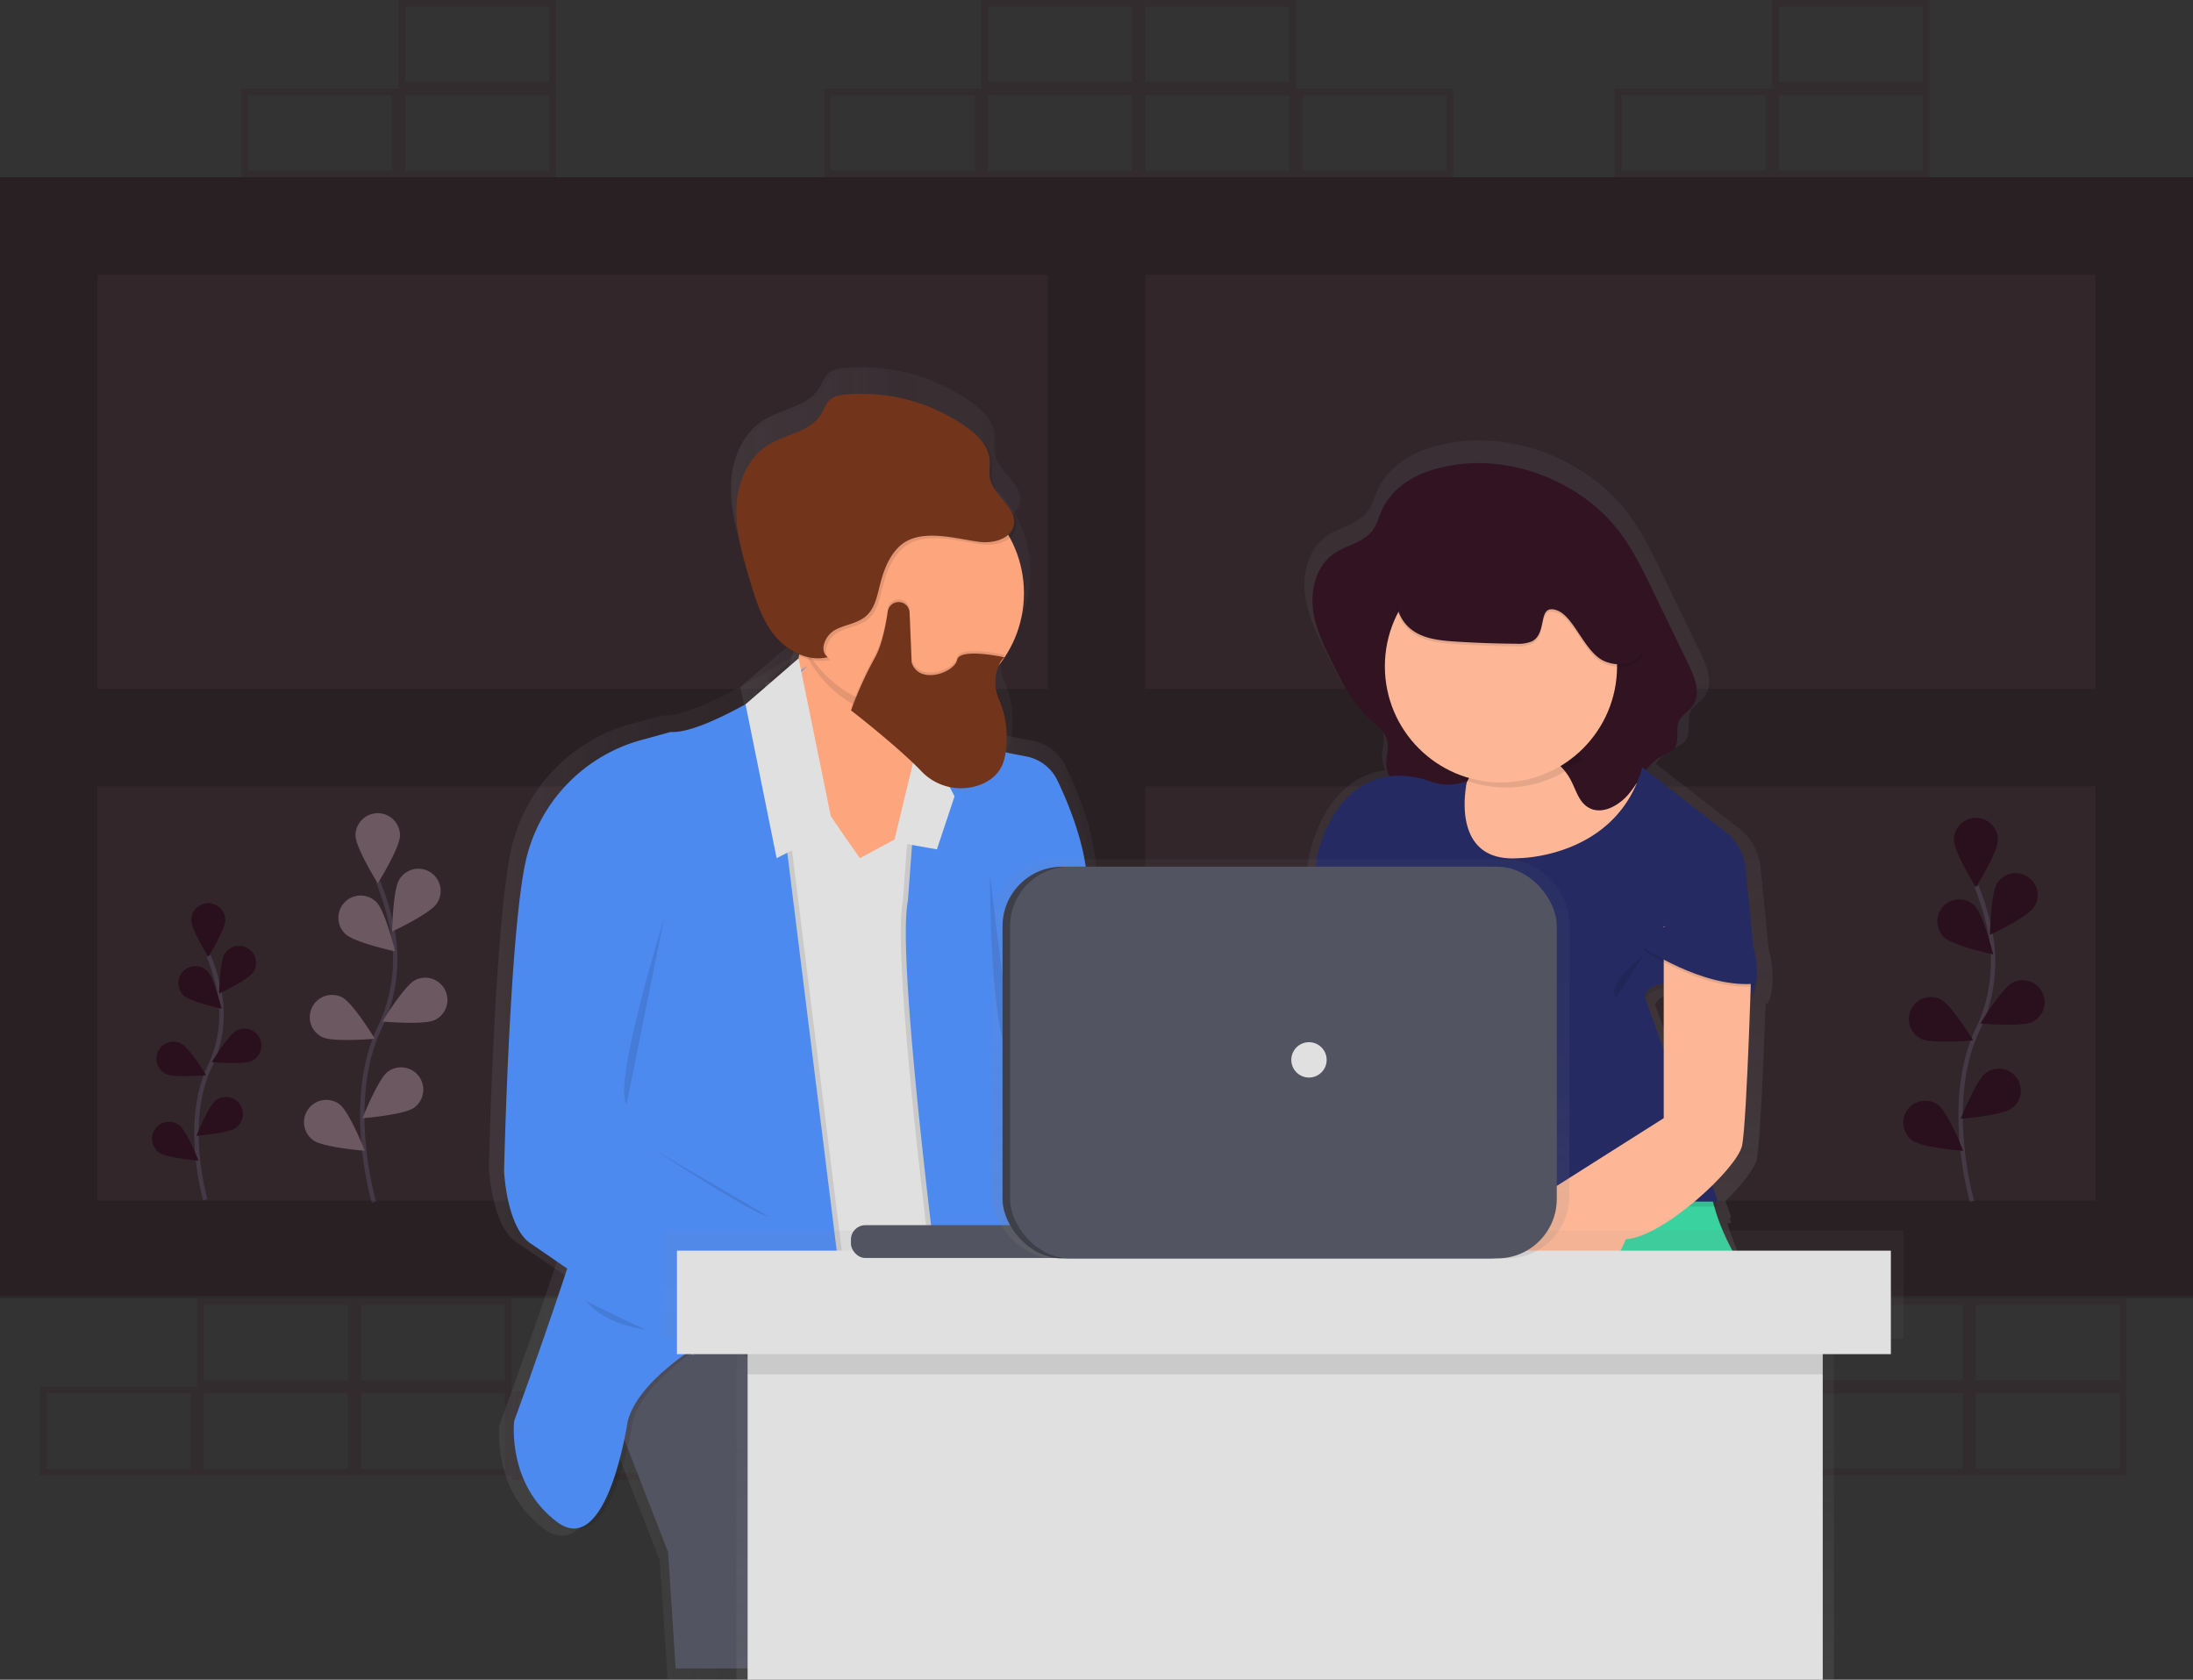 <svg id="20c5e55c-796e-458b-93a1-d41b60cf5ace" data-name="Layer 1" xmlns="http://www.w3.org/2000/svg" xmlns:xlink="http://www.w3.org/1999/xlink" width="990" height="758.22" viewBox="0 0 990 758.22"><rect x="0" y="0" width="990" height="758.22" fill="#333333" stroke="none"/><defs><linearGradient id="93a796c9-07fd-4853-99da-c116e42173a1" x1="369.6" y1="747.98" x2="495.41" y2="747.98" gradientUnits="userSpaceOnUse"><stop offset="0" stop-color="gray" stop-opacity="0.25"/><stop offset="0.54" stop-color="gray" stop-opacity="0.12"/><stop offset="1" stop-color="gray" stop-opacity="0.1"/></linearGradient><linearGradient id="70154093-e187-4646-b30c-626de43abe13" x1="406.65" y1="569.23" x2="580.77" y2="569.23" xlink:href="#93a796c9-07fd-4853-99da-c116e42173a1"/><linearGradient id="55d67bdd-f841-4b0a-bab2-5935a2e0684e" x1="406.65" y1="566.88" x2="580.77" y2="566.88" xlink:href="#93a796c9-07fd-4853-99da-c116e42173a1"/><linearGradient id="1d348026-d871-43ec-bb54-652c6952b12d" x1="450.31" y1="393.69" x2="539.32" y2="393.69" xlink:href="#93a796c9-07fd-4853-99da-c116e42173a1"/><linearGradient id="87f6c372-7200-438e-959b-888ae7b4f3ef" x1="332.62" y1="585.2" x2="485.91" y2="585.2" xlink:href="#93a796c9-07fd-4853-99da-c116e42173a1"/><linearGradient id="f5747eb7-796f-4e5b-a5e8-23014518cc4a" x1="330.25" y1="585.2" x2="483.54" y2="585.2" xlink:href="#93a796c9-07fd-4853-99da-c116e42173a1"/><linearGradient id="025de17a-9263-427f-8bda-91433a15d0ed" x1="325.69" y1="523.49" x2="468.11" y2="523.49" xlink:href="#93a796c9-07fd-4853-99da-c116e42173a1"/><linearGradient id="8ec8ff6b-02b2-4144-90ec-4c793413aaa2" x1="512.25" y1="535.81" x2="666.3" y2="535.81" xlink:href="#93a796c9-07fd-4853-99da-c116e42173a1"/><linearGradient id="be7635bb-c1b1-4e5a-bb2b-447218f6f8ae" x1="514.63" y1="535.81" x2="668.68" y2="535.81" xlink:href="#93a796c9-07fd-4853-99da-c116e42173a1"/><linearGradient id="e0baafd8-dbc9-494f-84f0-4cb07f684944" x1="334.24" y1="335.17" x2="375.57" y2="335.17" xlink:href="#93a796c9-07fd-4853-99da-c116e42173a1"/><linearGradient id="dae221d4-0192-44c3-96cf-aa49a3952e96" x1="404.05" y1="350.24" x2="432.54" y2="350.24" xlink:href="#93a796c9-07fd-4853-99da-c116e42173a1"/><linearGradient id="a8070bf4-ea14-4c8b-8231-190ced56d36c" x1="554.15" y1="502.96" x2="564.83" y2="502.96" xlink:href="#93a796c9-07fd-4853-99da-c116e42173a1"/><linearGradient id="a026e723-06e3-45fb-aa0b-6213c5428683" x1="382.15" y1="523.48" x2="401.05" y2="523.48" xlink:href="#93a796c9-07fd-4853-99da-c116e42173a1"/><linearGradient id="03160754-9e89-4150-a7c3-9eba33b65742" x1="396.31" y1="603.61" x2="450.31" y2="603.61" xlink:href="#93a796c9-07fd-4853-99da-c116e42173a1"/><linearGradient id="83f700bc-f16a-4d54-983f-afb7a0104002" x1="466.47" y1="363.78" x2="534.98" y2="363.78" xlink:href="#93a796c9-07fd-4853-99da-c116e42173a1"/><linearGradient id="88ceb9a1-2b99-4760-946d-8daf68c19369" x1="355.99" y1="258.44" x2="465.17" y2="258.44" xlink:href="#93a796c9-07fd-4853-99da-c116e42173a1"/><linearGradient id="5970cf6c-9ebc-4539-b98e-9f7003913bbd" x1="436.13" y1="299.32" x2="566.69" y2="299.32" xlink:href="#93a796c9-07fd-4853-99da-c116e42173a1"/><linearGradient id="e01ddaa7-2644-42b6-8d02-05398d19a985" x1="434.94" y1="298.14" x2="565.5" y2="298.14" xlink:href="#93a796c9-07fd-4853-99da-c116e42173a1"/><linearGradient id="e869773a-6e18-4855-8846-778848ca5604" x1="488.88" y1="375.59" x2="562.07" y2="375.59" xlink:href="#93a796c9-07fd-4853-99da-c116e42173a1"/><linearGradient id="e34e72f2-f69c-427f-9512-751f0822cf10" x1="488.88" y1="376.76" x2="562.07" y2="376.76" xlink:href="#93a796c9-07fd-4853-99da-c116e42173a1"/><linearGradient id="ffb5f874-c212-487b-9e8d-f484eff3d531" x1="765.65" y1="677.74" x2="765.65" y2="269.69" xlink:href="#93a796c9-07fd-4853-99da-c116e42173a1"/><linearGradient id="8483b893-8b57-4eec-a040-6ce664ec9c86" x1="579.6" y1="758.22" x2="579.6" y2="555.42" xlink:href="#93a796c9-07fd-4853-99da-c116e42173a1"/><linearGradient id="2944a9b5-2bb1-4246-b5f3-3c3767fdf1af" x1="578.2" y1="568.04" x2="578.2" y2="387.91" xlink:href="#93a796c9-07fd-4853-99da-c116e42173a1"/></defs><title>co-workers</title><path d="M923,738.89H852v-40h71Zm-68-3h65v-34H855Z" transform="translate(-105 -70.89)" fill="#311321" opacity="0.2"/><path d="M994,736.89H923v-40h71Zm-68-3h65v-34H926Z" transform="translate(-105 -70.89)" fill="#311321" opacity="0.2"/><path d="M1065,736.89H994v-40h71Zm-68-3h65v-34H997Z" transform="translate(-105 -70.89)" fill="#311321" opacity="0.2"/><path d="M1065,696.89H994v-40h71Zm-68-3h65v-34H997Z" transform="translate(-105 -70.89)" fill="#311321" opacity="0.2"/><path d="M994,696.89H923v-40h71Zm-68-3h65v-34H926Z" transform="translate(-105 -70.89)" fill="#311321" opacity="0.2"/><path d="M194,736.89H123v-40h71Zm-68-3h65v-34H126Z" transform="translate(-105 -70.89)" fill="#311321" opacity="0.2"/><path d="M265,736.89H194v-40h71Zm-68-3h65v-34H197Z" transform="translate(-105 -70.89)" fill="#311321" opacity="0.2"/><path d="M336,736.89H265v-40h71Zm-68-3h65v-34H268Z" transform="translate(-105 -70.89)" fill="#311321" opacity="0.2"/><path d="M407,738.89H336v-40h71Zm-68-3h65v-34H339Z" transform="translate(-105 -70.89)" fill="#311321" opacity="0.2"/><path d="M336,696.89H265v-40h71Zm-68-3h65v-34H268Z" transform="translate(-105 -70.89)" fill="#311321" opacity="0.2"/><path d="M265,696.89H194v-40h71Zm-68-3h65v-34H197Z" transform="translate(-105 -70.89)" fill="#311321" opacity="0.2"/><path d="M995.28,613.25s-13.14-44.63,2.46-77.48a70.49,70.49,0,0,0,5.7-44.22,118.55,118.55,0,0,0-6.26-20.76" transform="translate(-105 -70.89)" fill="none" stroke="#535461" stroke-miterlimit="10" stroke-width="2"/><path d="M1006.9,450c0,5.47-9.9,21.33-9.9,21.33s-9.9-15.86-9.9-21.33a9.9,9.9,0,0,1,19.81,0Z" transform="translate(-105 -70.89)" fill="#311321"/><path d="M1023.27,480.33c-3,4.59-19.91,12.52-19.91,12.52s.31-18.7,3.28-23.29a9.9,9.9,0,0,1,16.63,10.76Z" transform="translate(-105 -70.89)" fill="#311321"/><path d="M1022.55,532.11c-4.88,2.46-23.5.76-23.5.76s9.7-16,14.59-18.45a9.9,9.9,0,0,1,8.92,17.69Z" transform="translate(-105 -70.89)" fill="#311321"/><path d="M1013.19,571.16c-4.4,3.25-23,4.72-23,4.72s6.86-17.39,11.26-20.65a9.9,9.9,0,1,1,11.78,15.92Z" transform="translate(-105 -70.89)" fill="#311321"/><path d="M982.57,493.92c3.92,3.81,22.2,7.76,22.2,7.76s-4.48-18.16-8.4-22a9.9,9.9,0,1,0-13.8,14.21Z" transform="translate(-105 -70.89)" fill="#311321"/><path d="M972.2,539.72c4.88,2.46,23.5.76,23.5.76s-9.7-16-14.59-18.45a9.9,9.9,0,0,0-8.92,17.69Z" transform="translate(-105 -70.89)" fill="#311321"/><path d="M968.23,585.63c4.4,3.25,23,4.72,23,4.72S984.41,573,980,569.71a9.9,9.9,0,1,0-11.78,15.92Z" transform="translate(-105 -70.89)" fill="#311321"/><path d="M1006.9,450c0,5.47-9.9,21.33-9.9,21.33s-9.9-15.86-9.9-21.33a9.9,9.9,0,0,1,19.81,0Z" transform="translate(-105 -70.89)" opacity="0.25"/><path d="M1023.27,480.33c-3,4.59-19.91,12.52-19.91,12.52s.31-18.7,3.28-23.29a9.9,9.9,0,0,1,16.63,10.76Z" transform="translate(-105 -70.89)" opacity="0.25"/><path d="M1022.55,532.11c-4.88,2.46-23.5.76-23.5.76s9.7-16,14.59-18.45a9.9,9.9,0,0,1,8.92,17.69Z" transform="translate(-105 -70.89)" opacity="0.25"/><path d="M1013.19,571.16c-4.4,3.25-23,4.72-23,4.72s6.86-17.39,11.26-20.65a9.9,9.9,0,1,1,11.78,15.92Z" transform="translate(-105 -70.89)" opacity="0.25"/><path d="M982.57,493.92c3.92,3.81,22.2,7.76,22.2,7.76s-4.48-18.16-8.4-22a9.9,9.9,0,1,0-13.8,14.21Z" transform="translate(-105 -70.89)" opacity="0.25"/><path d="M972.2,539.72c4.88,2.46,23.5.76,23.5.76s-9.7-16-14.59-18.45a9.9,9.9,0,0,0-8.92,17.69Z" transform="translate(-105 -70.89)" opacity="0.25"/><path d="M968.23,585.63c4.4,3.25,23,4.72,23,4.72S984.41,573,980,569.71a9.9,9.9,0,1,0-11.78,15.92Z" transform="translate(-105 -70.89)" opacity="0.25"/><path d="M273.8,613.59S260.46,568.3,276.3,535a71.54,71.54,0,0,0,5.79-44.88A120.31,120.31,0,0,0,275.73,469" transform="translate(-105 -70.89)" fill="none" stroke="#535461" stroke-miterlimit="10" stroke-width="2"/><path d="M285.59,448c0,5.55-10.05,21.65-10.05,21.65S265.48,453.5,265.48,448a10.05,10.05,0,0,1,20.1,0Z" transform="translate(-105 -70.89)" fill="#311321"/><path d="M302.2,478.7c-3,4.66-20.2,12.71-20.2,12.71s.31-19,3.33-23.63A10.05,10.05,0,1,1,302.2,478.7Z" transform="translate(-105 -70.89)" fill="#311321"/><path d="M301.47,531.24c-5,2.5-23.85.77-23.85.77s9.85-16.22,14.8-18.72a10.05,10.05,0,0,1,9.05,17.95Z" transform="translate(-105 -70.89)" fill="#311321"/><path d="M292,570.87c-4.46,3.3-23.38,4.79-23.38,4.79s7-17.65,11.43-21a10.05,10.05,0,0,1,12,16.16Z" transform="translate(-105 -70.89)" fill="#311321"/><path d="M260.89,492.48c4,3.87,22.53,7.87,22.53,7.87s-4.54-18.42-8.52-22.29a10.05,10.05,0,1,0-14,14.42Z" transform="translate(-105 -70.89)" fill="#311321"/><path d="M250.37,539c5,2.5,23.85.77,23.85.77s-9.85-16.22-14.8-18.72A10.05,10.05,0,0,0,250.37,539Z" transform="translate(-105 -70.89)" fill="#311321"/><path d="M246.34,585.56c4.46,3.3,23.38,4.79,23.38,4.79s-7-17.65-11.43-21a10.05,10.05,0,1,0-12,16.16Z" transform="translate(-105 -70.89)" fill="#311321"/><path d="M285.59,448c0,5.55-10.05,21.65-10.05,21.65S265.48,453.5,265.48,448a10.05,10.05,0,0,1,20.1,0Z" transform="translate(-105 -70.89)" fill="#fff" opacity="0.5"/><path d="M302.2,478.7c-3,4.66-20.2,12.71-20.2,12.71s.31-19,3.33-23.63A10.05,10.05,0,1,1,302.2,478.7Z" transform="translate(-105 -70.89)" fill="#fff" opacity="0.5"/><path d="M301.47,531.24c-5,2.5-23.85.77-23.85.77s9.85-16.22,14.8-18.72a10.05,10.05,0,0,1,9.05,17.95Z" transform="translate(-105 -70.89)" fill="#fff" opacity="0.5"/><path d="M292,570.87c-4.46,3.3-23.38,4.79-23.38,4.79s7-17.65,11.43-21a10.05,10.05,0,0,1,12,16.16Z" transform="translate(-105 -70.89)" fill="#fff" opacity="0.5"/><path d="M260.89,492.48c4,3.87,22.53,7.87,22.53,7.87s-4.54-18.42-8.52-22.29a10.05,10.05,0,1,0-14,14.42Z" transform="translate(-105 -70.89)" fill="#fff" opacity="0.5"/><path d="M250.37,539c5,2.5,23.85.77,23.85.77s-9.85-16.22-14.8-18.72A10.05,10.05,0,0,0,250.37,539Z" transform="translate(-105 -70.89)" fill="#fff" opacity="0.5"/><path d="M246.34,585.56c4.46,3.3,23.38,4.79,23.38,4.79s-7-17.65-11.43-21a10.05,10.05,0,1,0-12,16.16Z" transform="translate(-105 -70.89)" fill="#fff" opacity="0.5"/><path d="M197.69,612.47S187.53,578,199.6,552.55a54.52,54.52,0,0,0,4.41-34.2,91.69,91.69,0,0,0-4.84-16.05" transform="translate(-105 -70.89)" fill="none" stroke="#535461" stroke-miterlimit="10" stroke-width="2"/><path d="M206.68,486.24c0,4.23-7.66,16.5-7.66,16.5s-7.66-12.27-7.66-16.5a7.66,7.66,0,0,1,15.32,0Z" transform="translate(-105 -70.89)" fill="#311321"/><path d="M219.34,509.67c-2.3,3.55-15.4,9.69-15.4,9.69s.24-14.46,2.54-18a7.66,7.66,0,1,1,12.86,8.33Z" transform="translate(-105 -70.89)" fill="#311321"/><path d="M218.79,549.71c-3.78,1.9-18.18.59-18.18.59s7.5-12.36,11.28-14.27a7.66,7.66,0,0,1,6.9,13.68Z" transform="translate(-105 -70.89)" fill="#311321"/><path d="M211.55,579.92c-3.4,2.52-17.82,3.65-17.82,3.65s5.31-13.45,8.71-16a7.66,7.66,0,0,1,9.11,12.32Z" transform="translate(-105 -70.89)" fill="#311321"/><path d="M187.86,520.18c3,2.95,17.17,6,17.17,6s-3.46-14-6.5-17a7.66,7.66,0,1,0-10.67,11Z" transform="translate(-105 -70.89)" fill="#311321"/><path d="M179.84,555.61c3.78,1.9,18.18.59,18.18.59s-7.5-12.36-11.28-14.27a7.66,7.66,0,0,0-6.9,13.68Z" transform="translate(-105 -70.89)" fill="#311321"/><path d="M176.77,591.11c3.4,2.52,17.82,3.65,17.82,3.65s-5.31-13.45-8.71-16a7.66,7.66,0,1,0-9.11,12.32Z" transform="translate(-105 -70.89)" fill="#311321"/><path d="M206.68,486.24c0,4.23-7.66,16.5-7.66,16.5s-7.66-12.27-7.66-16.5a7.66,7.66,0,0,1,15.32,0Z" transform="translate(-105 -70.89)" opacity="0.25"/><path d="M219.34,509.67c-2.3,3.55-15.4,9.69-15.4,9.69s.24-14.46,2.54-18a7.66,7.66,0,1,1,12.86,8.33Z" transform="translate(-105 -70.89)" opacity="0.25"/><path d="M218.79,549.71c-3.78,1.9-18.18.59-18.18.59s7.5-12.36,11.28-14.27a7.66,7.66,0,0,1,6.9,13.68Z" transform="translate(-105 -70.89)" opacity="0.25"/><path d="M211.55,579.92c-3.4,2.52-17.82,3.65-17.82,3.65s5.31-13.45,8.71-16a7.66,7.66,0,0,1,9.11,12.32Z" transform="translate(-105 -70.89)" opacity="0.25"/><path d="M187.86,520.18c3,2.95,17.17,6,17.17,6s-3.46-14-6.5-17a7.66,7.66,0,1,0-10.67,11Z" transform="translate(-105 -70.89)" opacity="0.25"/><path d="M179.84,555.61c3.78,1.9,18.18.59,18.18.59s-7.5-12.36-11.28-14.27a7.66,7.66,0,0,0-6.9,13.68Z" transform="translate(-105 -70.89)" opacity="0.25"/><path d="M176.77,591.11c3.4,2.52,17.82,3.65,17.82,3.65s-5.31-13.45-8.71-16a7.66,7.66,0,1,0-9.11,12.32Z" transform="translate(-105 -70.89)" opacity="0.25"/><g opacity="0.7"><rect y="80" width="990" height="505" fill="#311321" opacity="0.6"/><path d="M105,150.89v506h990v-506Zm44,44H578v187H149Zm0,231H578v187H149Zm902,187H622v-187h429Zm0-231H622v-187h429Z" transform="translate(-105 -70.89)" opacity="0.25"/></g><g opacity="0.7"><path d="M468.11,677.77s-86.64-31.68-98.5,12.91l33.23,84.47,3.56,54h72.39V783.36s-10.68-45.76,16.62-73.91Z" transform="translate(-105 -70.89)" fill="url(#93a796c9-07fd-4853-99da-c116e42173a1)"/><g opacity="0.1"><path d="M482.62,426.39c-3.68-1.22-8.11-2.31-11.11.12-1.74,1.41-2.49,3.68-3.84,5.46-4.49,5.89-13.54,4.79-20.69,6.9-10.51,3.1-17,13.51-20.72,23.71-16.46,45,1.89,96.47-12.44,142.17-4.22,13.45-11.12,28.38-4.3,40.75,2.27,4.13,6,7.57,7.1,12.13,1.54,6.19-1.43,14.31,3.76,18.08,1.62,1.17,3.67,1.54,5.61,2,11.68,3.08,20.53,12.17,29.43,20.25s19.6,15.9,31.67,15.37a51.57,51.57,0,0,0,11.48-2.28l59.9-16.68c6-1.67,12.52-3.69,16-8.81,2.13-3.13,2.8-7,3.34-10.72a282.42,282.42,0,0,0,2.93-42.93c0-4.74-.22-9.59-2-14-2-5.09-6-9.16-8.91-13.81-5.62-9-7.13-19.81-8.52-30.28-2.21-16.67-4.42-33.67-1.36-50.21,1.31-7.1,3.57-14,5.07-21.05a99.86,99.86,0,0,0,1.14-34.93c-1.4-9.65-4.4-19.44-11-26.7a27.91,27.91,0,0,0-16.6-9c-8.1-1-12.13,3.66-19.35,5.4C508.53,440,492.89,429.78,482.62,426.39Z" transform="translate(-105 -70.89)" fill="url(#70154093-e187-4646-b30c-626de43abe13)"/></g><path d="M482.62,424c-3.68-1.22-8.11-2.31-11.11.12-1.74,1.41-2.49,3.68-3.84,5.46-4.49,5.89-13.54,4.79-20.69,6.9-10.51,3.1-17,13.51-20.72,23.71-16.46,45,1.89,96.47-12.44,142.17-4.22,13.45-11.12,28.38-4.3,40.75,2.27,4.13,6,7.57,7.1,12.13,1.54,6.19-1.43,14.31,3.76,18.08,1.62,1.17,3.67,1.54,5.61,2,11.68,3.08,20.53,12.17,29.43,20.25S475,711.56,487.09,711a51.57,51.57,0,0,0,11.48-2.28l59.9-16.68c6-1.67,12.52-3.69,16-8.81,2.13-3.13,2.8-7,3.34-10.72a282.42,282.42,0,0,0,2.93-42.93c0-4.74-.22-9.59-2-14-2-5.09-6-9.16-8.91-13.81-5.62-9-7.13-19.81-8.52-30.28-2.21-16.67-4.42-33.67-1.36-50.21,1.31-7.1,3.57-14,5.07-21.05a99.86,99.86,0,0,0,1.14-34.93c-1.4-9.65-4.4-19.44-11-26.7a27.91,27.91,0,0,0-16.6-9c-8.1-1-12.13,3.66-19.35,5.4C508.53,437.6,492.89,427.44,482.62,424Z" transform="translate(-105 -70.89)" fill="url(#55d67bdd-f841-4b0a-bab2-5935a2e0684e)"/><path d="M465.74,335.19s1.19,44.58-13.05,43.41S493,452.51,493,452.51l46.28-24.64S512,384.47,531,357.48,465.74,335.19,465.74,335.19Z" transform="translate(-105 -70.89)" fill="url(#1d348026-d871-43ec-bb54-652c6952b12d)"/><g opacity="0.1"><path d="M386.22,714.14s-9.49,64.53-33.23,46.93-20.18-46.93-20.18-46.93S379.1,589.78,376.73,571s79-164.7,79-164.7l30.14,239.79S395.71,678.94,386.22,714.14Z" transform="translate(-105 -70.89)" fill="url(#87f6c372-7200-438e-959b-888ae7b4f3ef)"/></g><path d="M383.85,714.14s-9.49,64.53-33.23,46.93-20.18-46.93-20.18-46.93S376.73,589.78,374.35,571s79-164.7,79-164.7l30.14,239.79S393.34,678.94,383.85,714.14Z" transform="translate(-105 -70.89)" fill="url(#f5747eb7-796f-4e5b-a5e8-23014518cc4a)"/><path d="M468.11,363.35S421.82,395,404,393.85l-13.83,3.76a75.91,75.91,0,0,0-54.78,58.47l-.22,1.12C328.07,494.75,325.69,598,325.69,598s1.19,27,13.05,34l76,51.62s-2.37-56.31,26.11-62.18-7.12-2.35-7.12-2.35l-52.22-30.5s1.19-45.76,15.43-61,64.09-95,64.09-95l-14.24-49.27Z" transform="translate(-105 -70.89)" fill="url(#025de17a-9263-427f-8bda-91433a15d0ed)"/><g opacity="0.1"><path d="M519.14,393.85s29.15,7.63,49.56,11.36a20.54,20.54,0,0,1,14.84,11.2c6.16,12.71,15.55,35.7,13.93,54.87l17.8,69.22,51,61L620,622.63,567.8,565.14l42.72,109.11L531,677.77s-23.74-176-17.8-205.31Z" transform="translate(-105 -70.89)" fill="url(#8ec8ff6b-02b2-4144-90ec-4c793413aaa2)"/></g><path d="M521.51,393.85s29.15,7.63,49.56,11.36a20.54,20.54,0,0,1,14.84,11.2c6.16,12.71,15.55,35.7,13.93,54.87l17.8,69.22,51,61-46.28,21.12-52.22-57.49L612.9,674.25l-79.52,3.52s-23.74-176-17.8-205.31Z" transform="translate(-105 -70.89)" fill="url(#be7635bb-c1b1-4e5a-bb2b-447218f6f8ae)"/><polygon points="359.21 288.72 375.57 368.13 348.87 381.62 334.24 310.09 359.21 288.72" fill="url(#e0baafd8-dbc9-494f-84f0-4cb07f684944)"/><polygon points="404.05 374 416.51 322.96 432.54 352.88 424.23 377.52 404.05 374" fill="url(#dae221d4-0192-44c3-96cf-aa49a3952e96)"/><path d="M554.15,460.14s0,79.78,10.68,85.64" transform="translate(-105 -70.89)" opacity="0.1" fill="url(#a8070bf4-ea14-4c8b-8231-190ced56d36c)"/><path d="M401.05,480.08s-24.63,78.57-17.66,86.8" transform="translate(-105 -70.89)" opacity="0.1" fill="url(#a026e723-06e3-45fb-aa0b-6213c5428683)"/><path d="M396.31,588s47.48,30.69,54,31.18" transform="translate(-105 -70.89)" opacity="0.1" fill="url(#03160754-9e89-4150-a7c3-9eba33b65742)"/><g opacity="0.1"><path d="M466.92,339.88s.18,6.87-.46,15.14a54.62,54.62,0,0,0,50.3,33,55.57,55.57,0,0,0,8.75-.7c-.31-8.78,1.38-17.59,6.68-25.11C551.18,335.19,466.92,339.88,466.92,339.88Z" transform="translate(-105 -70.89)" fill="url(#83f700bc-f16a-4d54-983f-afb7a0104002)"/></g><ellipse cx="410.58" cy="258.44" rx="54.59" ry="53.97" fill="url(#88ceb9a1-2b99-4760-946d-8daf68c19369)"/><g opacity="0.1"><path d="M550.22,306.64c6.61.88,15-1.3,16.31-7.78,1.61-8.18-9.46-13.5-11.17-21.67-.64-3.06.12-6.26-.25-9.37-.74-6.26-5.86-11.08-11.07-14.72a85.87,85.87,0,0,0-56.62-14.92c-2.48.23-5.09.63-7,2.2-2.18,1.77-3,4.65-4.51,7-5.12,8.18-16.62,9.14-24.87,14.24-9.65,6-14.43,17.67-14.86,28.91s2.81,22.27,6,33.07c2.73,9.18,5.59,18.61,11.58,26.13s15.93,12.77,25.34,10.51c-4.31-3.07-1.18-10.2,3.49-12.7s10.47-2.93,14.46-6.38,5.19-9.1,6.49-14.24c1.64-6.48,4-13.06,8.8-17.79C521.75,299.87,538.7,305.11,550.22,306.64Z" transform="translate(-105 -70.89)" fill="url(#5970cf6c-9ebc-4539-b98e-9f7003913bbd)"/></g><path d="M549,305.47c6.61.88,15-1.3,16.31-7.78,1.61-8.18-9.46-13.5-11.17-21.67-.64-3.06.12-6.26-.25-9.37-.74-6.26-5.86-11.08-11.07-14.72A85.87,85.87,0,0,0,486.24,237c-2.48.23-5.09.63-7,2.2-2.18,1.77-3,4.65-4.51,7-5.12,8.18-16.62,9.14-24.87,14.24-9.65,6-14.43,17.67-14.86,28.91s2.81,22.27,6,33.07c2.73,9.18,5.59,18.61,11.58,26.13s15.93,12.77,25.34,10.51c-4.31-3.07-1.18-10.2,3.49-12.7s10.47-2.93,14.46-6.38,5.19-9.1,6.49-14.24c1.64-6.48,4-13.06,8.8-17.79C520.56,298.7,537.51,303.93,549,305.47Z" transform="translate(-105 -70.89)" fill="url(#e01ddaa7-2644-42b6-8d02-05398d19a985)"/><g opacity="0.1"><path d="M506.14,336.61c-.8,5.58-2.58,15.24-5.93,21.34a170.66,170.66,0,0,0-11.33,24.76h0s21.86,16.73,33,28.16a25.92,25.92,0,0,0,27.22,6.59c5.79-2.08,10.86-6.1,12.21-13.64,2.12-11.89-.4-20.86-2.78-26.17a19.45,19.45,0,0,1-.08-16c.82-1.8,1.78-3.21,2.85-3.56,0,0-21.36-4.69-22.55,1.17s-17.8,11.73-21.36,1.17l-1-23.28a5.12,5.12,0,0,0-5.14-4.88h0A5.12,5.12,0,0,0,506.14,336.61Z" transform="translate(-105 -70.89)" fill="url(#e869773a-6e18-4855-8846-778848ca5604)"/></g><path d="M506.14,337.79c-.8,5.58-2.58,15.24-5.93,21.34a170.66,170.66,0,0,0-11.33,24.76h0s21.86,16.73,33,28.16a25.92,25.92,0,0,0,27.22,6.59c5.79-2.08,10.86-6.1,12.21-13.64,2.12-11.89-.4-20.86-2.78-26.17a19.45,19.45,0,0,1-.08-16c.82-1.8,1.78-3.21,2.85-3.56,0,0-21.36-4.69-22.55,1.17s-17.8,11.73-21.36,1.17l-1-23.28a5.12,5.12,0,0,0-5.14-4.88h0A5.12,5.12,0,0,0,506.14,337.79Z" transform="translate(-105 -70.89)" fill="url(#e34e72f2-f69c-427f-9512-751f0822cf10)"/></g><path d="M469.27,677s-83.17-30.76-94.56,12.53l31.9,82L410,824h69.5V779.55s-10.25-44.43,16-71.78Z" transform="translate(-105 -70.89)" fill="#535461"/><path d="M483.2,432.89c-3.53-1.18-7.79-2.24-10.66.12-1.67,1.37-2.39,3.57-3.69,5.3-4.31,5.72-13,4.65-19.86,6.7-10.09,3-16.31,13.12-19.89,23-15.8,43.69,1.81,93.69-11.94,138.06-4,13.06-10.67,27.56-4.13,39.57,2.18,4,5.73,7.35,6.82,11.78,1.48,6-1.37,13.9,3.61,17.56,1.55,1.14,3.52,1.49,5.38,2,11.21,3,19.71,11.82,28.25,19.67s18.82,15.44,30.4,14.93a49,49,0,0,0,11-2.21l57.5-16.2c5.77-1.63,12-3.59,15.37-8.56,2-3,2.69-6.78,3.21-10.41a277.38,277.38,0,0,0,2.81-41.69c0-4.6-.21-9.31-1.9-13.59-2-4.94-5.76-8.89-8.56-13.42-5.39-8.72-6.85-19.24-8.18-29.41-2.12-16.19-4.24-32.7-1.31-48.76,1.26-6.89,3.43-13.59,4.87-20.44a98.08,98.08,0,0,0,1.1-33.92c-1.34-9.37-4.23-18.88-10.55-25.93a26.71,26.71,0,0,0-15.94-8.74c-7.78-1-11.65,3.56-18.58,5.25C508.08,446.06,493.06,436.19,483.2,432.89Z" transform="translate(-105 -70.89)" opacity="0.1"/><path d="M483.2,430.61c-3.53-1.18-7.79-2.24-10.66.12-1.67,1.37-2.39,3.57-3.69,5.3-4.31,5.72-13,4.65-19.86,6.7-10.09,3-16.31,13.12-19.89,23-15.8,43.69,1.81,93.69-11.94,138.06-4,13.06-10.67,27.56-4.13,39.57,2.18,4,5.73,7.35,6.82,11.78,1.48,6-1.37,13.9,3.61,17.56,1.55,1.14,3.52,1.49,5.38,2,11.21,3,19.71,11.82,28.25,19.67s18.82,15.44,30.4,14.93a49,49,0,0,0,11-2.21L556,690.9c5.77-1.63,12-3.59,15.37-8.56,2-3,2.69-6.78,3.21-10.41a277.38,277.38,0,0,0,2.81-41.69c0-4.6-.21-9.31-1.9-13.59-2-4.94-5.76-8.89-8.56-13.42-5.39-8.72-6.85-19.24-8.18-29.41-2.12-16.19-4.24-32.7-1.31-48.76,1.26-6.89,3.43-13.59,4.87-20.44a98.08,98.08,0,0,0,1.1-33.92c-1.34-9.37-4.23-18.88-10.55-25.93A26.71,26.71,0,0,0,536.95,436c-7.78-1-11.65,3.56-18.58,5.25C508.08,443.79,493.06,433.91,483.2,430.61Z" transform="translate(-105 -70.89)" fill="#e0e0e0"/><path d="M467,344.33s1.14,43.29-12.53,42.15,38.74,71.78,38.74,71.78l44.43-23.93s-26.2-42.15-8-68.36S467,344.33,467,344.33Z" transform="translate(-105 -70.89)" fill="#fda57d"/><path d="M390.66,712.33s-9.11,62.66-31.9,45.57-19.37-45.57-19.37-45.57,44.43-120.77,42.15-139,75.88-159.95,75.88-159.95l28.93,232.86S399.77,678.15,390.66,712.33Z" transform="translate(-105 -70.89)" opacity="0.1"/><path d="M388.38,712.33s-9.11,62.66-31.9,45.57-19.37-45.57-19.37-45.57,44.43-120.77,42.15-139,75.88-159.95,75.88-159.95l28.93,232.86S397.49,678.15,388.38,712.33Z" transform="translate(-105 -70.89)" fill="#4d8af0"/><path d="M469.27,371.67s-44.43,30.76-61.52,29.62l-13.28,3.65a73.38,73.38,0,0,0-52.59,56.78l-.21,1.09c-6.84,36.46-9.11,136.72-9.11,136.72s1.14,26.2,12.53,33L418,682.71s-2.28-54.69,25.07-60.38-6.84-2.28-6.84-2.28L386.1,590.42s1.14-44.43,14.81-59.24,61.52-92.28,61.52-92.28L448.76,391Z" transform="translate(-105 -70.89)" fill="#4d8af0"/><path d="M518.26,401.3s28,7.41,47.58,11a19.74,19.74,0,0,1,14.24,10.88c5.91,12.35,14.92,34.66,13.37,53.28l17.09,67.22,49,59.24L615.1,623.46,565,567.64l41,106L529.66,677s-22.79-170.9-17.09-199.38Z" transform="translate(-105 -70.89)" opacity="0.1"/><path d="M520.54,401.3s28,7.41,47.58,11a19.74,19.74,0,0,1,14.24,10.88c5.91,12.35,14.92,34.66,13.37,53.28l17.09,67.22,49,59.24-44.43,20.51-50.13-55.83,41,106L531.93,677s-22.79-170.9-17.09-199.38Z" transform="translate(-105 -70.89)" fill="#4d8af0"/><polygon points="360.53 297.16 376.24 374.27 350.6 387.37 336.56 317.91 360.53 297.16" fill="#e0e0e0"/><polygon points="403.58 379.97 415.54 330.41 430.92 359.46 422.95 383.39 403.58 379.97" fill="#e0e0e0"/><path d="M551.87,465.67s0,77.47,10.25,83.17" transform="translate(-105 -70.89)" opacity="0.1"/><path d="M404.9,485s-23.65,76.3-17,84.29" transform="translate(-105 -70.89)" opacity="0.1"/><path d="M400.34,589.85s45.58,29.8,51.84,30.28" transform="translate(-105 -70.89)" opacity="0.1"/><path d="M468.13,348.89s.18,6.67-.44,14.7a52.42,52.42,0,0,0,56.69,31.33c-.3-8.53,1.33-17.08,6.41-24.39C549,344.33,468.13,348.89,468.13,348.89Z" transform="translate(-105 -70.89)" opacity="0.1"/><circle cx="409.84" cy="267.75" r="52.41" fill="#fda57d"/><path d="M548.09,316.61c6.35.85,14.44-1.27,15.66-7.55,1.55-7.95-9.08-13.11-10.72-21-.62-3,.12-6.08-.24-9.09-.71-6.08-5.63-10.76-10.63-14.29a81.73,81.73,0,0,0-54.35-14.48c-2.38.23-4.89.61-6.73,2.13-2.09,1.72-2.9,4.51-4.33,6.82-4.92,7.94-16,8.88-23.87,13.83-9.27,5.79-13.85,17.16-14.27,28.08s2.7,21.63,5.78,32.11c2.62,8.92,5.37,18.07,11.12,25.37s15.3,12.4,24.32,10.2c-4.14-3-1.13-9.91,3.35-12.33s10-2.84,13.89-6.2,5-8.84,6.23-13.83c1.58-6.3,3.86-12.68,8.45-17.28C520.77,310,537,315.12,548.09,316.61Z" transform="translate(-105 -70.89)" opacity="0.1"/><path d="M547,315.47c6.35.85,14.44-1.27,15.66-7.55,1.55-7.95-9.08-13.11-10.72-21-.62-3,.12-6.08-.24-9.09C550.94,271.7,546,267,541,263.49A81.73,81.73,0,0,0,486.68,249c-2.38.23-4.89.61-6.73,2.13-2.09,1.72-2.9,4.51-4.33,6.82-4.92,7.94-16,8.88-23.87,13.83-9.27,5.79-13.85,17.16-14.27,28.08s2.7,21.63,5.78,32.11c2.62,8.92,5.37,18.07,11.12,25.37s15.3,12.4,24.32,10.2c-4.14-3-1.13-9.91,3.35-12.33s10-2.84,13.89-6.2,5-8.84,6.23-13.83c1.58-6.3,3.86-12.68,8.45-17.28C519.63,308.89,535.9,314,547,315.47Z" transform="translate(-105 -70.89)" fill="#72351c"/><path d="M505.78,345.71c-.77,5.42-2.48,14.8-5.7,20.72a166.66,166.66,0,0,0-10.88,24h0s21,16.25,31.65,27.35a24.68,24.68,0,0,0,26.13,6.4c5.56-2,10.43-5.93,11.72-13.24,2-11.55-.38-20.26-2.66-25.42A19.09,19.09,0,0,1,556,370c.79-1.75,1.71-3.11,2.74-3.46,0,0-20.51-4.56-21.65,1.14s-17.09,11.39-20.51,1.14l-.94-22.61a4.94,4.94,0,0,0-4.94-4.74h0A4.93,4.93,0,0,0,505.78,345.71Z" transform="translate(-105 -70.89)" opacity="0.1"/><path d="M505.78,346.85c-.77,5.42-2.48,14.8-5.7,20.72a166.66,166.66,0,0,0-10.88,24h0s21,16.25,31.65,27.35a24.68,24.68,0,0,0,26.13,6.4c5.56-2,10.43-5.93,11.72-13.24,2-11.55-.38-20.26-2.66-25.42a19.09,19.09,0,0,1-.07-15.56c.79-1.75,1.71-3.11,2.74-3.46,0,0-20.51-4.56-21.65,1.14S520,380.22,516.55,370l-.94-22.61a4.94,4.94,0,0,0-4.94-4.74h0A4.93,4.93,0,0,0,505.78,346.85Z" transform="translate(-105 -70.89)" fill="#72351c"/><path d="M913,671s-20.59-20.61-28.16-48l1.77,0-.85-2.38h.85L883.93,613c7.59-7.46,13.2-14.69,14.11-18.8,1.54-6.92,3.07-44.36,4-70.38l.82.2c2-3.42,2.42-7.73,2.28-11.64a45.13,45.13,0,0,0-1.68-13l-3.71-37.15A25.34,25.34,0,0,0,890,444.78L852.4,415.61a23.91,23.91,0,0,1,7.38-6.54c2.15-1.14,4.65-1.92,6.1-3.87,2.62-3.53.39-8.79,2.18-12.81,1.34-3,4.64-4.68,6.57-7.37,3.95-5.51,1.09-13.12-1.86-19.22l-17.14-35.43c-4.75-9.81-9.54-19.7-16.18-28.34-20.33-26.48-59.45-39.65-91.34-28.17-9.09,3.27-17.46,9.55-21.34,18.39-1.35,3.08-2.16,6.44-4.12,9.17-4.37,6.09-12.9,7.24-19,11.62-7.79,5.63-10.68,16.23-9.59,25.78s5.47,18.37,9.79,27c4.54,9,9.23,18.27,16.68,25.09,3.48,3.19,7.74,6.15,8.85,10.74.95,3.94-.73,8-.38,12.08a12.29,12.29,0,0,0,1.46,4.84c-16.83,2.11-28.77,16.09-34.12,36.89-.33,1.29-.46,2-.46,2L693.51,479c-.05.93,0,1.83,0,2.72a28.33,28.33,0,0,0,3,14v75.63l-72,45.58c-10.8,4.8-8.4,43.19,13.2,50.38S678.52,629,678.52,629c13.15-.88,35.27-18.42,47.16-32a21.67,21.67,0,0,0,6.27,6.53c-8.58,19.34-25.55,59.35-22.84,67.47,1.63,4.9,43.77,5.35,89.32,4.39a21.76,21.76,0,0,0,3.65,1.61c4.86,1.62,9.6.56,14-2.05C865.36,673.54,913,671,913,671ZM852.19,524.35c1-2.77,4.28-4.28,8.67-5v29.17ZM848,421.85H848l.14-.21Z" transform="translate(-105 -70.89)" fill="url(#ffb5f874-c212-487b-9e8d-f484eff3d531)"/><path d="M739.86,487.89s-2.28,80.89-4.56,91.15S700,620,682.89,621.19c0,0-18.23,43.29-38.74,36.46s-22.79-43.29-12.53-47.85L700,566.5V479.91Z" transform="translate(-105 -70.89)" fill="#fdb797"/><path d="M738.15,587s-29.62,63.8-26.2,74.06,193.68,0,193.68,0S870.31,625.74,877.15,587Z" transform="translate(-105 -70.89)" fill="#3ad29f"/><path d="M760.94,397.88s4.56,44.43-3.42,54.69,31.9,16,35.32,16,39.88-12.53,46.71-16,12.53-28.48,12.53-28.48-34.18,6.84-44.43-33Z" transform="translate(-105 -70.89)" fill="#fdb797"/><path d="M749,283.9c-8.63,3.11-16.59,9.07-20.27,17.47-1.28,2.92-2.05,6.11-3.91,8.71-4.15,5.78-12.25,6.87-18,11-7.4,5.35-10.14,15.41-9.11,24.49s5.19,17.45,9.29,25.61c4.31,8.57,8.77,17.35,15.84,23.83,3.3,3,7.35,5.84,8.4,10.2.9,3.74-.69,7.65-.36,11.48.82,9.47,12.14,13.88,21.59,14.93,4.11.46,8.81.48,11.71-2.47,1.48-1.52,2.23-3.58,3.16-5.48a26.27,26.27,0,0,1,46.86-.48c2.22,4.26,3.51,9.44,7.54,12,6.17,4,14.43-.69,19-6.47s7.85-13,14.34-16.47c2-1.09,4.42-1.82,5.8-3.68,2.49-3.35.37-8.35,2.07-12.16,1.28-2.87,4.41-4.44,6.24-7,3.75-5.23,1-12.46-1.77-18.25l-16.28-33.65c-4.51-9.32-9.06-18.71-15.36-26.92C816.43,285.51,779.28,273,749,283.9Z" transform="translate(-105 -70.89)" fill="#311321"/><path d="M790.56,460.54s44.43,0,55.83-41l37.4,29a24.06,24.06,0,0,1,9.2,16.63l3.53,35.28s4,13.1-.57,21.08c0,0-47.28-12-48.42,1.71l33,92.28s-51.27,1.14-64.94-8c0,0-55.83,11.39-69.5-1.14s-27.34-11.39-16-39.88c0,0-22.79-22.79-12.53-54.69s.57.57.57.57S696,501.56,697.14,481l2.28-20.51s.12-.68.44-1.9c6.95-27,25.61-42,51.85-32.44,7.67,2.78,15.51-.41,15.51-.41S758.66,462.82,790.56,460.54Z" transform="translate(-105 -70.89)" opacity="0.1"/><path d="M790.56,458.26s44.43,0,55.83-41l37.4,29a24.06,24.06,0,0,1,9.2,16.63l3.53,35.28s4,13.1-.57,21.08c0,0-47.28-12-48.42,1.71l33,92.28s-51.27,1.14-64.94-8c0,0-55.83,11.39-69.5-1.14s-27.34-11.39-16-39.88c0,0-22.79-22.79-12.53-54.69s.57.57.57.57S696,499.28,697.14,478.77l2.28-20.51s.12-.68.44-1.9c6.95-27,25.61-42,51.85-32.44,7.67,2.78,15.51-.41,15.51-.41S758.66,460.54,790.56,458.26Z" transform="translate(-105 -70.89)" fill="#252a62"/><path d="M895.95,497s-2.28,80.89-4.56,91.15-35.32,41-52.41,42.15c0,0-18.23,43.29-38.74,36.46s-22.79-43.29-12.53-47.85l68.36-43.29V489Z" transform="translate(-105 -70.89)" fill="#fdb797"/><path d="M847,499.85s26.2,17.78,49,16.3c0,0,2.28-30.54-4.56-32.25S854.93,483.9,847,499.85Z" transform="translate(-105 -70.89)" opacity="0.1"/><path d="M847,498.71s26.2,17.78,49,16.3c0,0,2.28-30.54-4.56-32.25S854.93,482.76,847,498.71Z" transform="translate(-105 -70.89)" fill="#252a62"/><path d="M809.93,393.32l-46.71,6.84s1.05,10.28,1.26,22.09a52.43,52.43,0,0,0,55-8.94C815.54,408.5,812.17,402,809.93,393.32Z" transform="translate(-105 -70.89)" opacity="0.1"/><circle cx="677.59" cy="300.79" r="52.41" fill="#fdb797"/><path d="M796.4,361.6a16.37,16.37,0,0,1-7,1q-13.9-.09-27.79-1c-7-.47-14.5-1.3-19.91-5.79-7.28-6-8.43-17.37-4.67-26.05s11.43-15.08,19.53-20a58.28,58.28,0,0,1,14.72-6.64c15-4.08,31.64.93,43.57,10.93s19.54,24.44,23.57,39.48c1.39,5.2,3.18,11.4,8.33,13-3.43,5.7-11.8,6.61-17.8,3.75-8.86-4.21-13.4-20.33-21.35-22.87C798.73,344.56,803.89,358.16,796.4,361.6Z" transform="translate(-105 -70.89)" opacity="0.1"/><path d="M796.4,360.46a16.37,16.37,0,0,1-7,1q-13.9-.09-27.79-1c-7-.47-14.5-1.3-19.91-5.79-7.28-6-8.43-17.37-4.67-26.05s11.43-15.08,19.53-20A58.28,58.28,0,0,1,771.27,302c15-4.08,31.64.93,43.57,10.93s19.54,24.44,23.57,39.48c1.39,5.2,3.18,11.4,8.33,13-3.43,5.7-11.8,6.61-17.8,3.75-8.86-4.21-13.4-20.33-21.35-22.87C798.73,343.42,803.89,357,796.4,360.46Z" transform="translate(-105 -70.89)" fill="#311321"/><path d="M729.61,563.65A201.83,201.83,0,0,1,782,556.81" transform="translate(-105 -70.89)" opacity="0.1"/><path d="M847,502.13s-17.09,12.53-12.53,19.37" transform="translate(-105 -70.89)" opacity="0.1"/><g opacity="0.7"><polygon points="859.31 555.42 299.9 555.42 299.9 604.34 332.46 604.34 332.46 613.88 332.46 758.22 827.91 758.22 827.91 613.88 827.91 604.34 859.31 604.34 859.31 555.42" fill="url(#8483b893-8b57-4eec-a040-6ce664ec9c86)"/></g><rect x="337.5" y="583.91" width="485.35" height="174.32" fill="#e0e0e0"/><rect x="337.5" y="593.02" width="485.35" height="27.34" opacity="0.1"/><rect x="305.6" y="564.54" width="548.01" height="46.71" fill="#e0e0e0"/><rect x="384.14" y="553.04" width="104.82" height="14.81" rx="6.5" ry="6.5" fill="#535461"/><g opacity="0.7"><rect x="447.94" y="387.91" width="260.52" height="180.13" rx="28.22" ry="28.22" fill="url(#2944a9b5-2bb1-4246-b5f3-3c3767fdf1af)"/></g><rect x="452.58" y="391.23" width="246.79" height="176.8" rx="26.84" ry="26.84" fill="#3e3f49"/><rect x="456" y="391.23" width="246.79" height="176.8" rx="26.84" ry="26.84" fill="#535461"/><circle cx="590.92" cy="478.42" r="7.98" fill="#e0e0e0"/><path d="M369.58,658.21s6.74,9.89,26.73,12.92" transform="translate(-105 -70.89)" opacity="0.1"/><path d="M548,150.89H477v-40h71Zm-68-3h65v-34H480Z" transform="translate(-105 -70.89)" fill="#311321" opacity="0.2"/><path d="M619,150.89H548v-40h71Zm-68-3h65v-34H551Z" transform="translate(-105 -70.89)" fill="#311321" opacity="0.2"/><path d="M690,150.89H619v-40h71Zm-68-3h65v-34H622Z" transform="translate(-105 -70.89)" fill="#311321" opacity="0.2"/><path d="M761,150.89H690v-40h71Zm-68-3h65v-34H693Z" transform="translate(-105 -70.89)" fill="#311321" opacity="0.2"/><path d="M690,110.89H619v-40h71Zm-68-3h65v-34H622Z" transform="translate(-105 -70.89)" fill="#311321" opacity="0.2"/><path d="M619,110.89H548v-40h71Zm-68-3h65v-34H551Z" transform="translate(-105 -70.89)" fill="#311321" opacity="0.2"/><path d="M285,150.89H214v-40h71Zm-68-3h65v-34H217Z" transform="translate(-105 -70.89)" fill="#311321" opacity="0.2"/><path d="M356,150.89H285v-40h71Zm-68-3h65v-34H288Z" transform="translate(-105 -70.89)" fill="#311321" opacity="0.2"/><path d="M356,110.89H285v-40h71Zm-68-3h65v-34H288Z" transform="translate(-105 -70.89)" fill="#311321" opacity="0.2"/><path d="M905,150.89H834v-40h71Zm-68-3h65v-34H837Z" transform="translate(-105 -70.89)" fill="#311321" opacity="0.2"/><path d="M976,150.89H905v-40h71Zm-68-3h65v-34H908Z" transform="translate(-105 -70.89)" fill="#311321" opacity="0.2"/><path d="M976,110.89H905v-40h71Zm-68-3h65v-34H908Z" transform="translate(-105 -70.89)" fill="#311321" opacity="0.2"/></svg>